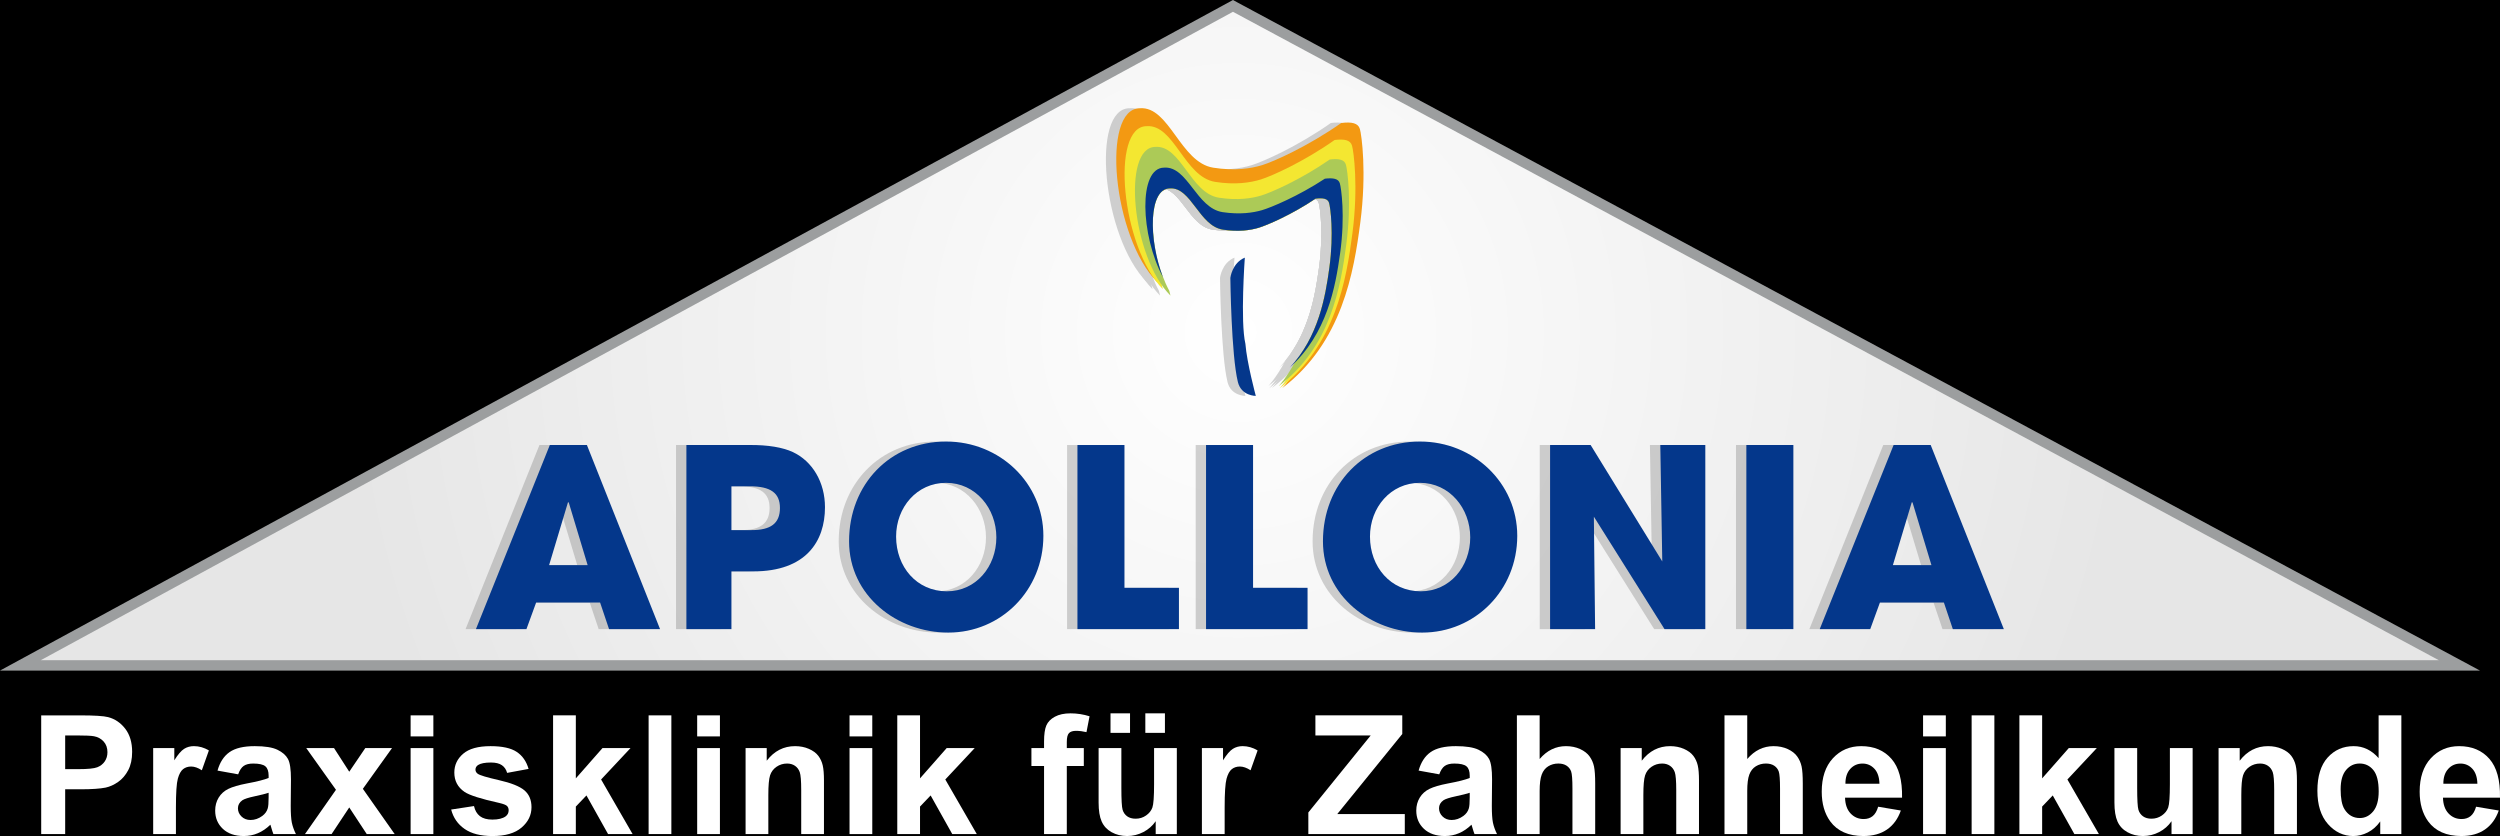 <?xml version="1.0" encoding="utf-8"?>
<!-- Generator: Adobe Illustrator 16.0.0, SVG Export Plug-In . SVG Version: 6.00 Build 0)  -->
<!DOCTYPE svg PUBLIC "-//W3C//DTD SVG 1.1//EN" "http://www.w3.org/Graphics/SVG/1.1/DTD/svg11.dtd">
<svg version="1.1" id="Layer_1" xmlns="http://www.w3.org/2000/svg" xmlns:xlink="http://www.w3.org/1999/xlink" x="0px" y="0px"
	 width="241.195px" height="80.659px" viewBox="0.389 -10.82 241.195 80.659" enable-background="new 0.389 -10.82 241.195 80.659"
	 xml:space="preserve">
<rect x="0.389" y="-10.82" width="241.195" height="80.659" fill="#808080" stroke="none"/>
<g>
	<g>
		<defs>
			<rect id="SVGID_1_" x="-362.389" y="-273.18" width="1000" height="1000"/>
		</defs>
		<clipPath id="SVGID_2_">
			<use xlink:href="#SVGID_1_"  overflow="visible"/>
		</clipPath>
		<g clip-path="url(#SVGID_2_)">
			<g>
				<defs>
					<rect id="SVGID_3_" x="-362.389" y="-273.18" width="1000" height="1000"/>
				</defs>
				<clipPath id="SVGID_4_">
					<use xlink:href="#SVGID_3_"  overflow="visible"/>
				</clipPath>
				<g clip-path="url(#SVGID_4_)">
					<g>
						<g>
							<defs>
								<rect id="SVGID_5_" x="-362.389" y="-273.18" width="1000" height="1000"/>
							</defs>
							<clipPath id="SVGID_6_">
								<use xlink:href="#SVGID_5_"  overflow="visible"/>
							</clipPath>
							<g clip-path="url(#SVGID_6_)">
								<g>
									<defs>
										<rect id="SVGID_7_" x="-362.389" y="-273.18" width="1000" height="1000"/>
									</defs>
									<clipPath id="SVGID_8_">
										<use xlink:href="#SVGID_7_"  overflow="visible"/>
									</clipPath>
									<g clip-path="url(#SVGID_8_)">
										<g>
											<g>
												<g>
													<g>
														<g>
															<g>
																<g>
																	<g>
																		<defs>
																			<rect id="SVGID_9_" x="-362.389" y="-273.18" width="1000" height="1000"/>
																		</defs>
																		<clipPath id="SVGID_10_">
																			<use xlink:href="#SVGID_9_"  overflow="visible"/>
																		</clipPath>
																		<g clip-path="url(#SVGID_10_)">
																			<g>
																				<defs>
																					<rect id="SVGID_11_" x="-362.389" y="-273.18" width="1000" height="1000"/>
																				</defs>
																				<clipPath id="SVGID_12_">
																					<use xlink:href="#SVGID_11_"  overflow="visible"/>
																				</clipPath>
																				<g clip-path="url(#SVGID_12_)">
																					<g>
																						<defs>
																							<rect id="SVGID_13_" x="-362.389" y="-273.18" width="1000" height="1000"/>
																						</defs>
																						<clipPath id="SVGID_14_">
																							<use xlink:href="#SVGID_13_"  overflow="visible"/>
																						</clipPath>
																						<g clip-path="url(#SVGID_14_)">
																							<g>
																								<defs>
																									<rect id="SVGID_15_" x="-362.389" y="-273.18" width="1000" height="1000"/>
																								</defs>
																								<clipPath id="SVGID_16_">
																									<use xlink:href="#SVGID_15_"  overflow="visible"/>
																								</clipPath>
																								<g clip-path="url(#SVGID_16_)">
																									<g>
																										<defs>
																											<rect id="SVGID_17_" x="-362.389" y="-273.18" width="1000" height="1000"/>
																										</defs>
																										<defs>
																											<rect id="SVGID_18_" x="-362.389" y="-273.18" width="1000" height="1000"/>
																										</defs>
																										<clipPath id="SVGID_19_">
																											<use xlink:href="#SVGID_17_"  overflow="visible"/>
																										</clipPath>
																										<clipPath id="SVGID_20_" clip-path="url(#SVGID_19_)">
																											<use xlink:href="#SVGID_18_"  overflow="visible"/>
																										</clipPath>
																										<g clip-path="url(#SVGID_20_)">
																											<g>
																												<defs>
																													<rect id="SVGID_21_" x="-362.389" y="-273.18" width="1000" height="1000"/>
																												</defs>
																												<defs>
																													<rect id="SVGID_22_" x="-362.389" y="-273.18" width="1000" height="1000"/>
																												</defs>
																												<defs>
																													<rect id="SVGID_23_" x="-362.389" y="-273.18" width="1000" height="1000"/>
																												</defs>
																												<defs>
																													<rect id="SVGID_24_" x="-362.389" y="-273.18" width="1000" height="1000"/>
																												</defs>
																												<defs>
																													<rect id="SVGID_25_" x="-362.389" y="-273.18" width="1000" height="1000"/>
																												</defs>
																												<defs>
																													<rect id="SVGID_26_" x="-362.389" y="-273.18" width="1000" height="1000"/>
																												</defs>
																												<defs>
																													<rect id="SVGID_27_" x="-362.389" y="-273.18" width="1000" height="1000"/>
																												</defs>
																												<defs>
																													<rect id="SVGID_28_" x="-362.389" y="-273.18" width="1000" height="1000"/>
																												</defs>
																												<defs>
																													<rect id="SVGID_29_" x="-362.389" y="-273.18" width="1000" height="1000"/>
																												</defs>
																												<defs>
																													<rect id="SVGID_30_" x="-362.389" y="-273.18" width="1000" height="1000"/>
																												</defs>
																												<defs>
																													<rect id="SVGID_31_" x="-362.389" y="-273.18" width="1000" height="1000"/>
																												</defs>
																												<defs>
																													<rect id="SVGID_32_" x="-362.389" y="-273.18" width="1000" height="1000"/>
																												</defs>
																												<defs>
																													<rect id="SVGID_33_" x="-362.389" y="-273.18" width="1000" height="1000"/>
																												</defs>
																												<defs>
																													<rect id="SVGID_34_" x="-362.389" y="-273.18" width="1000" height="1000"/>
																												</defs>
																												<defs>
																													<rect id="SVGID_35_" x="-362.389" y="-273.18" width="1000" height="1000"/>
																												</defs>
																												<defs>
																													<rect id="SVGID_36_" x="-362.389" y="-273.18" width="1000" height="1000"/>
																												</defs>
																												<defs>
																													<rect id="SVGID_37_" x="-362.389" y="-273.18" width="1000" height="1000"/>
																												</defs>
																												<defs>
																													<rect id="SVGID_38_" x="-362.389" y="-273.18" width="1000" height="1000"/>
																												</defs>
																												<defs>
																													<rect id="SVGID_39_" x="-362.389" y="-273.18" width="1000" height="1000"/>
																												</defs>
																												<defs>
																													<rect id="SVGID_40_" x="-362.389" y="-273.18" width="1000" height="1000"/>
																												</defs>
																												<defs>
																													<rect id="SVGID_41_" x="-362.389" y="-273.18" width="1000" height="1000"/>
																												</defs>
																												<defs>
																													<rect id="SVGID_42_" x="-362.389" y="-273.18" width="1000" height="1000"/>
																												</defs>
																												<defs>
																													<rect id="SVGID_43_" x="-362.389" y="-273.18" width="1000" height="1000"/>
																												</defs>
																												<defs>
																													<rect id="SVGID_44_" x="-362.389" y="-273.18" width="1000" height="1000"/>
																												</defs>
																												<defs>
																													<rect id="SVGID_45_" x="-362.389" y="-273.18" width="1000" height="1000"/>
																												</defs>
																												<defs>
																													<rect id="SVGID_46_" x="-362.389" y="-273.18" width="1000" height="1000"/>
																												</defs>
																												<defs>
																													<rect id="SVGID_47_" x="-362.389" y="-273.18" width="1000" height="1000"/>
																												</defs>
																												<defs>
																													<rect id="SVGID_48_" x="-362.389" y="-273.18" width="1000" height="1000"/>
																												</defs>
																												<defs>
																													<rect id="SVGID_49_" x="-362.389" y="-273.18" width="1000" height="1000"/>
																												</defs>
																												<defs>
																													<rect id="SVGID_50_" x="-362.389" y="-273.18" width="1000" height="1000"/>
																												</defs>
																												<defs>
																													<rect id="SVGID_51_" x="-362.389" y="-273.18" width="1000" height="1000"/>
																												</defs>
																												<defs>
																													<rect id="SVGID_52_" x="-362.389" y="-273.18" width="1000" height="1000"/>
																												</defs>
																												<defs>
																													<rect id="SVGID_53_" x="-362.389" y="-273.18" width="1000" height="1000"/>
																												</defs>
																												<defs>
																													<rect id="SVGID_54_" x="-362.389" y="-273.18" width="1000" height="1000"/>
																												</defs>
																												<defs>
																													<rect id="SVGID_55_" x="-362.389" y="-273.18" width="1000" height="1000"/>
																												</defs>
																												<defs>
																													<rect id="SVGID_56_" x="-362.389" y="-273.18" width="1000" height="1000"/>
																												</defs>
																												<clipPath id="SVGID_57_">
																													<use xlink:href="#SVGID_21_"  overflow="visible"/>
																												</clipPath>
																												<clipPath id="SVGID_58_" clip-path="url(#SVGID_57_)">
																													<use xlink:href="#SVGID_22_"  overflow="visible"/>
																												</clipPath>
																												<clipPath id="SVGID_59_" clip-path="url(#SVGID_58_)">
																													<use xlink:href="#SVGID_23_"  overflow="visible"/>
																												</clipPath>
																												<clipPath id="SVGID_60_" clip-path="url(#SVGID_59_)">
																													<use xlink:href="#SVGID_24_"  overflow="visible"/>
																												</clipPath>
																												<clipPath id="SVGID_61_" clip-path="url(#SVGID_60_)">
																													<use xlink:href="#SVGID_25_"  overflow="visible"/>
																												</clipPath>
																												<clipPath id="SVGID_62_" clip-path="url(#SVGID_61_)">
																													<use xlink:href="#SVGID_26_"  overflow="visible"/>
																												</clipPath>
																												<clipPath id="SVGID_63_" clip-path="url(#SVGID_62_)">
																													<use xlink:href="#SVGID_27_"  overflow="visible"/>
																												</clipPath>
																												<clipPath id="SVGID_64_" clip-path="url(#SVGID_63_)">
																													<use xlink:href="#SVGID_28_"  overflow="visible"/>
																												</clipPath>
																												<clipPath id="SVGID_65_" clip-path="url(#SVGID_64_)">
																													<use xlink:href="#SVGID_29_"  overflow="visible"/>
																												</clipPath>
																												<clipPath id="SVGID_66_" clip-path="url(#SVGID_65_)">
																													<use xlink:href="#SVGID_30_"  overflow="visible"/>
																												</clipPath>
																												<clipPath id="SVGID_67_" clip-path="url(#SVGID_66_)">
																													<use xlink:href="#SVGID_31_"  overflow="visible"/>
																												</clipPath>
																												<clipPath id="SVGID_68_" clip-path="url(#SVGID_67_)">
																													<use xlink:href="#SVGID_32_"  overflow="visible"/>
																												</clipPath>
																												<clipPath id="SVGID_69_" clip-path="url(#SVGID_68_)">
																													<use xlink:href="#SVGID_33_"  overflow="visible"/>
																												</clipPath>
																												<clipPath id="SVGID_70_" clip-path="url(#SVGID_69_)">
																													<use xlink:href="#SVGID_34_"  overflow="visible"/>
																												</clipPath>
																												<clipPath id="SVGID_71_" clip-path="url(#SVGID_70_)">
																													<use xlink:href="#SVGID_35_"  overflow="visible"/>
																												</clipPath>
																												<clipPath id="SVGID_72_" clip-path="url(#SVGID_71_)">
																													<use xlink:href="#SVGID_36_"  overflow="visible"/>
																												</clipPath>
																												<clipPath id="SVGID_73_" clip-path="url(#SVGID_72_)">
																													<use xlink:href="#SVGID_37_"  overflow="visible"/>
																												</clipPath>
																												<clipPath id="SVGID_74_" clip-path="url(#SVGID_73_)">
																													<use xlink:href="#SVGID_38_"  overflow="visible"/>
																												</clipPath>
																												<clipPath id="SVGID_75_" clip-path="url(#SVGID_74_)">
																													<use xlink:href="#SVGID_39_"  overflow="visible"/>
																												</clipPath>
																												<clipPath id="SVGID_76_" clip-path="url(#SVGID_75_)">
																													<use xlink:href="#SVGID_40_"  overflow="visible"/>
																												</clipPath>
																												<clipPath id="SVGID_77_" clip-path="url(#SVGID_76_)">
																													<use xlink:href="#SVGID_41_"  overflow="visible"/>
																												</clipPath>
																												<clipPath id="SVGID_78_" clip-path="url(#SVGID_77_)">
																													<use xlink:href="#SVGID_42_"  overflow="visible"/>
																												</clipPath>
																												<clipPath id="SVGID_79_" clip-path="url(#SVGID_78_)">
																													<use xlink:href="#SVGID_43_"  overflow="visible"/>
																												</clipPath>
																												<clipPath id="SVGID_80_" clip-path="url(#SVGID_79_)">
																													<use xlink:href="#SVGID_44_"  overflow="visible"/>
																												</clipPath>
																												<clipPath id="SVGID_81_" clip-path="url(#SVGID_80_)">
																													<use xlink:href="#SVGID_45_"  overflow="visible"/>
																												</clipPath>
																												<clipPath id="SVGID_82_" clip-path="url(#SVGID_81_)">
																													<use xlink:href="#SVGID_46_"  overflow="visible"/>
																												</clipPath>
																												<clipPath id="SVGID_83_" clip-path="url(#SVGID_82_)">
																													<use xlink:href="#SVGID_47_"  overflow="visible"/>
																												</clipPath>
																												<clipPath id="SVGID_84_" clip-path="url(#SVGID_83_)">
																													<use xlink:href="#SVGID_48_"  overflow="visible"/>
																												</clipPath>
																												<clipPath id="SVGID_85_" clip-path="url(#SVGID_84_)">
																													<use xlink:href="#SVGID_49_"  overflow="visible"/>
																												</clipPath>
																												<clipPath id="SVGID_86_" clip-path="url(#SVGID_85_)">
																													<use xlink:href="#SVGID_50_"  overflow="visible"/>
																												</clipPath>
																												<clipPath id="SVGID_87_" clip-path="url(#SVGID_86_)">
																													<use xlink:href="#SVGID_51_"  overflow="visible"/>
																												</clipPath>
																												<clipPath id="SVGID_88_" clip-path="url(#SVGID_87_)">
																													<use xlink:href="#SVGID_52_"  overflow="visible"/>
																												</clipPath>
																												<clipPath id="SVGID_89_" clip-path="url(#SVGID_88_)">
																													<use xlink:href="#SVGID_53_"  overflow="visible"/>
																												</clipPath>
																												<clipPath id="SVGID_90_" clip-path="url(#SVGID_89_)">
																													<use xlink:href="#SVGID_54_"  overflow="visible"/>
																												</clipPath>
																												<clipPath id="SVGID_91_" clip-path="url(#SVGID_90_)">
																													<use xlink:href="#SVGID_55_"  overflow="visible"/>
																												</clipPath>
																												<clipPath id="SVGID_92_" clip-path="url(#SVGID_91_)">
																													<use xlink:href="#SVGID_56_"  overflow="visible"/>
																												</clipPath>
																											</g>
																										</g>
																									</g>
																								</g>
																							</g>
																						</g>
																					</g>
																				</g>
																			</g>
																		</g>
																	</g>
																</g>
															</g>
														</g>
													</g>
												</g>
											</g>
										</g>
									</g>
								</g>
							</g>
						</g>
					</g>
				</g>
			</g>
		</g>
	</g>
</g>
<rect x="-362.389" y="-273.18" fill="none" width="1000" height="1000"/>
<g enable-background="new    ">
	<g>
		<defs>
			<rect id="SVGID_93_" x="0.389" y="-10.82" width="239.263" height="64.697"/>
		</defs>
		<clipPath id="SVGID_94_">
			<use xlink:href="#SVGID_93_"  overflow="visible"/>
		</clipPath>
		<g clip-path="url(#SVGID_94_)">
			<defs>
				<polygon id="SVGID_95_" points="2.355,53.376 237.667,53.376 119.341,-10.251 				"/>
			</defs>
			<clipPath id="SVGID_96_">
				<use xlink:href="#SVGID_95_"  overflow="visible"/>
			</clipPath>
			
				<radialGradient id="SVGID_97_" cx="-378.706" cy="538.797" r="1" gradientTransform="matrix(86.183 0 0 -86.183 32758.086 46456.641)" gradientUnits="userSpaceOnUse">
				<stop  offset="0" style="stop-color:#FFFFFF"/>
				<stop  offset="1" style="stop-color:#E6E6E6"/>
			</radialGradient>
			<rect x="2.355" y="-10.251" clip-path="url(#SVGID_96_)" fill="url(#SVGID_97_)" width="235.312" height="63.627"/>
		</g>
		<polygon clip-path="url(#SVGID_94_)" fill="none" stroke="#9C9E9F" stroke-miterlimit="10" points="2.355,53.376 237.667,53.376 
			119.341,-10.25 		"/>
	</g>
</g>
<g opacity="0.3">
	<g>
		<defs>
			<rect id="SVGID_98_" x="107.084" y="-0.383" width="23.854" height="27.76"/>
		</defs>
		<clipPath id="SVGID_99_">
			<use xlink:href="#SVGID_98_"  overflow="visible"/>
		</clipPath>
		<g clip-path="url(#SVGID_99_)" enable-background="new    ">
			<g>
				<defs>
					<rect id="SVGID_100_" x="107.084" y="-0.383" width="23.854" height="27.006"/>
				</defs>
				<clipPath id="SVGID_101_">
					<use xlink:href="#SVGID_100_"  overflow="visible"/>
				</clipPath>
				<path clip-path="url(#SVGID_101_)" fill="#686868" d="M130.59,1.632c-0.168-0.586-0.795-0.711-1.801-0.586
					c-3.223,2.261-6.529,3.726-7.617,4.061c-1.089,0.335-2.653,0.579-4.731,0.251c-3.181-0.502-4.227-5.944-7.074-5.735
					c-3.768,0-2.637,12.432,1.674,16.786c-1.967-7.619-0.544-8.456,0.335-8.791c0.093-0.035,0.181-0.05,0.269-0.06
					c0.182-0.118,0.381-0.202,0.615-0.202c2.06-0.145,2.817,3.63,5.119,3.979c1.503,0.227,2.635,0.058,3.423-0.175
					c0.789-0.232,3.18-1.248,5.512-2.817c0.728-0.087,1.182,0,1.303,0.407c0.121,0.406,0.484,2.904,0.03,6.244
					c-0.242,1.777-0.592,3.939-1.491,6.034c-1.278,3.759-3.06,5.595-3.06,5.595c5.777-4.395,6.908-11.177,7.535-15.991
					C131.26,5.818,130.756,2.218,130.59,1.632"/>
			</g>
		</g>
		<g clip-path="url(#SVGID_99_)" enable-background="new    ">
			<g>
				<defs>
					<rect id="SVGID_102_" x="107.887" y="1.348" width="22.27" height="25.303"/>
				</defs>
				<clipPath id="SVGID_103_">
					<use xlink:href="#SVGID_102_"  overflow="visible"/>
				</clipPath>
				<path clip-path="url(#SVGID_103_)" fill="#686868" d="M129.831,3.236c-0.155-0.549-0.742-0.667-1.681-0.549
					c-3.008,2.118-6.096,3.49-7.111,3.804c-1.017,0.314-2.477,0.543-4.416,0.236c-2.971-0.471-3.948-5.57-6.605-5.374
					c-3.517,0-2.462,11.649,1.563,15.729c-0.577-2.243-0.841-3.858-0.907-5.029c-0.255-2.536,0.222-4.695,1.586-4.695
					c2.059-0.146,2.817,3.629,5.118,3.978c1.504,0.228,2.636,0.058,3.423-0.174c0.788-0.233,3.179-1.249,5.511-2.817
					c0.728-0.087,1.183,0,1.304,0.407c0.121,0.406,0.485,2.903,0.03,6.243c-0.326,2.399-0.848,5.498-2.658,8.185
					c-1.053,2.32-2.152,3.472-2.152,3.472c5.393-4.118,6.448-10.472,7.034-14.982C130.456,7.158,129.987,3.785,129.831,3.236"/>
			</g>
		</g>
		<g clip-path="url(#SVGID_99_)" enable-background="new    ">
			<g>
				<defs>
					<rect id="SVGID_104_" x="108.887" y="3.348" width="20.656" height="23.08"/>
				</defs>
				<clipPath id="SVGID_105_">
					<use xlink:href="#SVGID_104_"  overflow="visible"/>
				</clipPath>
				<path clip-path="url(#SVGID_105_)" fill="#686868" d="M129.24,5.07c-0.145-0.501-0.688-0.608-1.559-0.501
					c-2.791,1.932-5.654,3.184-6.596,3.47c-0.943,0.286-2.297,0.495-4.096,0.215c-2.755-0.429-3.661-5.08-6.126-4.901
					c-3.262,0-2.284,10.625,1.45,14.346c-0.043-0.162-0.075-0.305-0.114-0.46c-2.009-3.731-2.244-9.882,0.06-9.882
					c2.06-0.146,2.817,3.63,5.119,3.978c1.503,0.228,2.635,0.058,3.423-0.174c0.787-0.233,3.18-1.249,5.512-2.817
					c0.728-0.087,1.181,0,1.302,0.407c0.123,0.406,0.485,2.903,0.031,6.243c-0.359,2.643-0.953,6.138-3.254,8.993
					c-0.854,1.627-1.64,2.441-1.64,2.441c5.002-3.756,5.981-9.552,6.524-13.666C129.82,8.648,129.385,5.571,129.24,5.07"/>
			</g>
		</g>
		<g clip-path="url(#SVGID_99_)" enable-background="new    ">
			<g>
				<defs>
					<rect id="SVGID_106_" x="109.891" y="5.348" width="19.039" height="19.294"/>
				</defs>
				<clipPath id="SVGID_107_">
					<use xlink:href="#SVGID_106_"  overflow="visible"/>
				</clipPath>
				<path clip-path="url(#SVGID_107_)" fill="#686868" d="M128.65,6.857c-0.134-0.439-0.635-0.533-1.438-0.439
					c-2.572,1.693-5.211,2.791-6.08,3.042c-0.87,0.251-2.119,0.434-3.776,0.189c-2.539-0.377-3.375-4.454-5.647-4.297
					c-2.523,0-2.287,6.546-0.115,10.584c-1.429-3.704-1.384-8.58,0.665-8.58c2.06-0.145,2.817,3.63,5.119,3.979
					c1.503,0.227,2.635,0.058,3.423-0.175c0.787-0.232,3.18-1.248,5.512-2.817c0.728-0.087,1.182,0,1.303,0.407
					c0.121,0.406,0.484,2.904,0.03,6.244c-0.389,2.848-1.047,6.687-3.824,9.647c3.607-3.265,4.406-7.761,4.862-11.041
					C129.185,9.994,128.784,7.296,128.65,6.857"/>
			</g>
		</g>
		<path clip-path="url(#SVGID_99_)" fill="#686868" d="M119.487,14.037c0,0-0.447,6.167,0.056,8.316
			c0.139,1.814,1.004,5.023,1.004,5.023s-1.394,0.016-1.73-1.339c-0.642-2.595-0.726-10.046-0.726-10.046
			S118.259,14.539,119.487,14.037"/>
	</g>
</g>
<g enable-background="new    ">
	<g>
		<defs>
			<rect id="SVGID_108_" x="108.084" y="-0.383" width="23.854" height="27.006"/>
		</defs>
		<clipPath id="SVGID_109_">
			<use xlink:href="#SVGID_108_"  overflow="visible"/>
		</clipPath>
		<path clip-path="url(#SVGID_109_)" fill="#F39912" d="M131.59,1.632c-0.168-0.586-0.795-0.711-1.801-0.586
			c-3.223,2.261-6.529,3.726-7.617,4.061c-1.089,0.335-2.653,0.579-4.731,0.251c-3.181-0.502-4.227-5.944-7.074-5.735
			c-3.768,0-2.637,12.432,1.674,16.786c-1.967-7.619-0.544-8.456,0.335-8.791c0.093-0.035,0.181-0.05,0.269-0.06
			c0.182-0.118,0.381-0.202,0.615-0.202c2.06-0.145,2.817,3.63,5.119,3.979c1.503,0.227,2.635,0.058,3.422-0.175
			c0.789-0.232,3.181-1.248,5.513-2.817c0.728-0.087,1.182,0,1.303,0.407c0.121,0.406,0.484,2.904,0.03,6.244
			c-0.242,1.777-0.592,3.939-1.491,6.034c-1.278,3.759-3.06,5.595-3.06,5.595c5.777-4.395,6.908-11.177,7.535-15.991
			C132.26,5.818,131.756,2.218,131.59,1.632"/>
	</g>
</g>
<g enable-background="new    ">
	<g>
		<defs>
			<rect id="SVGID_110_" x="108.887" y="1.348" width="22.27" height="25.303"/>
		</defs>
		<clipPath id="SVGID_111_">
			<use xlink:href="#SVGID_110_"  overflow="visible"/>
		</clipPath>
		<path clip-path="url(#SVGID_111_)" fill="#F4E731" d="M130.831,3.236c-0.155-0.549-0.742-0.667-1.681-0.549
			c-3.008,2.118-6.096,3.49-7.111,3.804c-1.017,0.314-2.477,0.543-4.416,0.236c-2.971-0.471-3.948-5.57-6.605-5.374
			c-3.517,0-2.462,11.649,1.563,15.729c-0.577-2.243-0.841-3.858-0.907-5.029c-0.255-2.536,0.222-4.695,1.586-4.695
			c2.059-0.146,2.817,3.629,5.118,3.978c1.504,0.228,2.636,0.058,3.423-0.174c0.788-0.233,3.18-1.249,5.512-2.817
			c0.728-0.087,1.183,0,1.304,0.407c0.121,0.406,0.485,2.903,0.03,6.243c-0.326,2.399-0.848,5.498-2.658,8.185
			c-1.053,2.32-2.152,3.472-2.152,3.472c5.393-4.118,6.448-10.472,7.034-14.982C131.456,7.158,130.987,3.785,130.831,3.236"/>
	</g>
</g>
<g enable-background="new    ">
	<g>
		<defs>
			<rect id="SVGID_112_" x="109.887" y="3.348" width="20.656" height="23.08"/>
		</defs>
		<clipPath id="SVGID_113_">
			<use xlink:href="#SVGID_112_"  overflow="visible"/>
		</clipPath>
		<path clip-path="url(#SVGID_113_)" fill="#ACCA57" d="M130.24,5.07c-0.145-0.501-0.688-0.608-1.559-0.501
			c-2.791,1.932-5.654,3.184-6.596,3.47c-0.943,0.286-2.297,0.495-4.096,0.215c-2.755-0.429-3.661-5.08-6.126-4.901
			c-3.262,0-2.284,10.625,1.45,14.346c-0.043-0.162-0.075-0.305-0.114-0.46c-2.009-3.731-2.244-9.882,0.06-9.882
			c2.06-0.146,2.817,3.63,5.119,3.978c1.503,0.228,2.635,0.058,3.423-0.174c0.787-0.233,3.18-1.249,5.512-2.817
			c0.728-0.087,1.181,0,1.302,0.407c0.123,0.406,0.485,2.903,0.031,6.243c-0.359,2.643-0.953,6.138-3.254,8.993
			c-0.854,1.627-1.64,2.441-1.64,2.441c5.002-3.756,5.981-9.552,6.524-13.666C130.82,8.648,130.385,5.571,130.24,5.07"/>
	</g>
</g>
<g enable-background="new    ">
	<g>
		<defs>
			<rect id="SVGID_114_" x="110.891" y="5.348" width="19.039" height="19.294"/>
		</defs>
		<clipPath id="SVGID_115_">
			<use xlink:href="#SVGID_114_"  overflow="visible"/>
		</clipPath>
		<path clip-path="url(#SVGID_115_)" fill="#04378B" d="M129.65,6.857c-0.134-0.439-0.635-0.533-1.438-0.439
			c-2.572,1.693-5.211,2.791-6.08,3.042s-2.119,0.434-3.776,0.189c-2.539-0.377-3.375-4.454-5.647-4.297
			c-2.523,0-2.287,6.546-0.115,10.584c-1.429-3.704-1.384-8.58,0.665-8.58c2.06-0.145,2.817,3.63,5.119,3.979
			c1.503,0.227,2.635,0.058,3.422-0.175c0.787-0.232,3.181-1.248,5.513-2.817c0.728-0.087,1.182,0,1.303,0.407
			c0.121,0.406,0.484,2.904,0.03,6.244c-0.389,2.848-1.047,6.687-3.824,9.647c3.607-3.265,4.406-7.761,4.862-11.041
			C130.185,9.994,129.784,7.296,129.65,6.857"/>
	</g>
</g>
<path fill="#04378B" d="M120.487,14.037c0,0-0.447,6.167,0.056,8.316c0.139,1.814,1.003,5.023,1.003,5.023s-1.394,0.016-1.729-1.339
	c-0.642-2.595-0.726-10.046-0.726-10.046S119.259,14.539,120.487,14.037"/>
<g opacity="0.3">
	<g>
		<defs>
			<rect id="SVGID_116_" x="45.308" y="31.778" width="147.407" height="18.433"/>
		</defs>
		<clipPath id="SVGID_117_">
			<use xlink:href="#SVGID_116_"  overflow="visible"/>
		</clipPath>
		<path clip-path="url(#SVGID_117_)" fill="#686868" d="M56.012,32.113l7.057,17.763h-4.921l-0.864-2.568h-6.168l-0.936,2.568
			h-4.873l7.129-17.763H56.012z M54.188,37.634l-1.824,6.072h3.72l-1.824-6.048L54.188,37.634z"/>
		<path clip-path="url(#SVGID_117_)" fill="#686868" d="M71.612,32.114c1.896-0.024,3.312,0.24,4.249,0.672
			c1.92,0.889,3.12,2.929,3.12,5.329c0,3.289-1.824,6.192-6.913,6.192h-2.112v5.569h-4.345V32.114H71.612z M71.9,40.323
			c1.824,0,2.736-0.624,2.736-2.136c0-1.44-0.887-2.089-2.904-2.089h-1.776v4.225H71.9z"/>
		<path clip-path="url(#SVGID_117_)" fill="#686868" d="M100.052,40.874c0,5.258-4.081,9.337-9.168,9.337
			c-4.945,0-9.578-3.551-9.578-8.808c0-5.497,3.961-9.625,9.362-9.625C95.852,31.778,100.052,35.786,100.052,40.874 M90.739,46.228
			c2.809,0,4.776-2.377,4.776-5.209c0-2.784-1.992-5.256-4.847-5.256c-2.833,0-4.825,2.377-4.825,5.185
			C85.843,43.874,87.835,46.228,90.739,46.228"/>
		<polygon clip-path="url(#SVGID_117_)" fill="#686868" points="107.875,32.114 107.875,45.891 113.131,45.891 113.131,49.876 
			103.339,49.876 103.339,32.114 		"/>
		<polygon clip-path="url(#SVGID_117_)" fill="#686868" points="120.282,32.114 120.282,45.891 125.539,45.891 125.539,49.876 
			115.746,49.876 115.746,32.114 		"/>
		<path clip-path="url(#SVGID_117_)" fill="#686868" d="M145.771,40.874c0,5.258-4.081,9.337-9.168,9.337
			c-4.945,0-9.578-3.551-9.578-8.808c0-5.497,3.961-9.625,9.361-9.625C141.571,31.778,145.771,35.786,145.771,40.874
			 M136.458,46.228c2.809,0,4.776-2.377,4.776-5.209c0-2.784-1.992-5.256-4.848-5.256c-2.832,0-4.824,2.377-4.824,5.185
			C131.562,43.874,133.554,46.228,136.458,46.228"/>
		<polygon clip-path="url(#SVGID_117_)" fill="#686868" points="152.85,32.114 159.762,43.347 159.571,32.114 163.914,32.114 
			163.914,49.876 159.979,49.876 153.162,39.027 153.282,49.876 148.938,49.876 148.938,32.114 		"/>
		<rect x="167.874" y="32.113" clip-path="url(#SVGID_117_)" fill="#686868" width="4.536" height="17.762"/>
		<path clip-path="url(#SVGID_117_)" fill="#686868" d="M185.658,32.113l7.057,17.763h-4.92l-0.864-2.568h-6.169l-0.936,2.568
			h-4.873l7.129-17.763H185.658z M183.834,37.634l-1.824,6.072h3.721l-1.824-6.048L183.834,37.634z"/>
	</g>
</g>
<path fill="#04378B" d="M57.012,32.113l7.057,17.763h-4.921l-0.864-2.568h-6.168l-0.936,2.568h-4.873l7.129-17.763H57.012z
	 M55.188,37.634l-1.824,6.072h3.72l-1.824-6.048L55.188,37.634z"/>
<path fill="#04378B" d="M72.612,32.114c1.896-0.024,3.312,0.24,4.249,0.672c1.92,0.889,3.12,2.929,3.12,5.329
	c0,3.289-1.824,6.192-6.913,6.192h-2.112v5.569h-4.345V32.114H72.612z M72.9,40.323c1.824,0,2.736-0.624,2.736-2.136
	c0-1.44-0.887-2.089-2.904-2.089h-1.776v4.225H72.9z"/>
<path fill="#04378B" d="M101.052,40.874c0,5.258-4.081,9.337-9.168,9.337c-4.945,0-9.578-3.551-9.578-8.808
	c0-5.497,3.961-9.625,9.362-9.625C96.852,31.778,101.052,35.786,101.052,40.874 M91.739,46.228c2.809,0,4.776-2.377,4.776-5.209
	c0-2.784-1.992-5.256-4.847-5.256c-2.833,0-4.825,2.377-4.825,5.185C86.843,43.874,88.835,46.228,91.739,46.228"/>
<polygon fill="#04378B" points="108.875,32.114 108.875,45.891 114.131,45.891 114.131,49.876 104.339,49.876 104.339,32.114 "/>
<polygon fill="#04378B" points="121.282,32.114 121.282,45.891 126.539,45.891 126.539,49.876 116.746,49.876 116.746,32.114 "/>
<path fill="#04378B" d="M146.771,40.874c0,5.258-4.081,9.337-9.168,9.337c-4.945,0-9.578-3.551-9.578-8.808
	c0-5.497,3.961-9.625,9.361-9.625C142.571,31.778,146.771,35.786,146.771,40.874 M137.458,46.228c2.809,0,4.776-2.377,4.776-5.209
	c0-2.784-1.992-5.256-4.848-5.256c-2.832,0-4.824,2.377-4.824,5.185C132.562,43.874,134.554,46.228,137.458,46.228"/>
<polygon fill="#04378B" points="153.85,32.114 160.762,43.347 160.571,32.114 164.914,32.114 164.914,49.876 160.979,49.876 
	154.162,39.027 154.282,49.876 149.938,49.876 149.938,32.114 "/>
<rect x="168.874" y="32.113" fill="#04378B" width="4.536" height="17.762"/>
<path fill="#04378B" d="M186.658,32.113l7.057,17.763h-4.92l-0.864-2.568h-6.169l-0.936,2.568h-4.873l7.129-17.763H186.658z
	 M184.834,37.634l-1.824,6.072h3.721l-1.824-6.048L184.834,37.634z"/>
<path fill="#FFFFFF" d="M4.364,69.651V58.198h3.711c1.407,0,2.323,0.057,2.75,0.17c0.657,0.173,1.206,0.547,1.649,1.121
	c0.442,0.576,0.664,1.32,0.664,2.231c0,0.703-0.128,1.294-0.383,1.772c-0.255,0.48-0.579,0.856-0.973,1.13
	c-0.393,0.274-0.793,0.455-1.199,0.543c-0.552,0.11-1.351,0.164-2.398,0.164H6.677v4.321H4.364z M6.677,60.135v3.25h1.266
	c0.911,0,1.52-0.06,1.828-0.18c0.307-0.119,0.548-0.308,0.722-0.562c0.175-0.256,0.262-0.553,0.262-0.892
	c0-0.416-0.122-0.761-0.367-1.031s-0.555-0.44-0.93-0.508c-0.276-0.052-0.831-0.078-1.664-0.078H6.677z"/>
<path fill="#FFFFFF" d="M17.362,69.65h-2.195v-8.297h2.039v1.18c0.348-0.557,0.662-0.925,0.941-1.102
	c0.278-0.177,0.595-0.265,0.949-0.265c0.5,0,0.982,0.138,1.446,0.414l-0.68,1.914c-0.37-0.24-0.714-0.361-1.031-0.361
	c-0.308,0-0.568,0.086-0.782,0.255c-0.213,0.17-0.381,0.476-0.503,0.918c-0.123,0.442-0.184,1.37-0.184,2.78V69.65z"/>
<path fill="#FFFFFF" d="M23.367,63.886l-1.992-0.361c0.224-0.801,0.61-1.395,1.157-1.78c0.546-0.386,1.359-0.578,2.437-0.578
	c0.979,0,1.708,0.116,2.188,0.349c0.479,0.231,0.816,0.525,1.011,0.881c0.196,0.357,0.293,1.013,0.293,1.965l-0.023,2.563
	c0,0.729,0.035,1.267,0.105,1.613c0.071,0.347,0.202,0.718,0.395,1.112h-2.172c-0.058-0.145-0.128-0.361-0.211-0.647
	c-0.037-0.13-0.063-0.216-0.078-0.258c-0.375,0.364-0.776,0.638-1.203,0.819c-0.427,0.184-0.883,0.274-1.367,0.274
	c-0.855,0-1.528-0.231-2.02-0.694c-0.492-0.465-0.738-1.051-0.738-1.758c0-0.47,0.112-0.888,0.336-1.255
	c0.223-0.366,0.537-0.649,0.941-0.844c0.403-0.195,0.985-0.366,1.746-0.513c1.026-0.191,1.737-0.371,2.133-0.539v-0.217
	c0-0.422-0.104-0.724-0.312-0.903c-0.209-0.179-0.602-0.269-1.18-0.269c-0.391,0-0.696,0.076-0.914,0.229
	C23.68,63.229,23.503,63.499,23.367,63.886 M26.305,65.666c-0.281,0.095-0.727,0.206-1.336,0.336s-1.008,0.259-1.195,0.384
	c-0.287,0.202-0.43,0.461-0.43,0.772c0,0.308,0.114,0.573,0.344,0.797c0.229,0.224,0.52,0.336,0.875,0.336
	c0.395,0,0.773-0.13,1.133-0.392c0.265-0.197,0.44-0.439,0.523-0.726c0.057-0.188,0.086-0.544,0.086-1.071V65.666z"/>
<polygon fill="#FFFFFF" points="29.811,69.65 32.802,65.378 29.936,61.354 32.616,61.354 34.084,63.634 35.631,61.354 
	38.209,61.354 35.397,65.283 38.467,69.65 35.772,69.65 34.084,67.081 32.381,69.65 "/>
<path fill="#FFFFFF" d="M40.004,58.197h2.195v2.03h-2.195V58.197z M40.004,61.354h2.195v8.297h-2.195V61.354z"/>
<path fill="#FFFFFF" d="M43.916,67.283l2.203-0.336c0.094,0.427,0.284,0.751,0.57,0.974c0.287,0.221,0.688,0.332,1.204,0.332
	c0.567,0,0.994-0.105,1.281-0.313c0.192-0.146,0.289-0.341,0.289-0.587c0-0.166-0.052-0.303-0.156-0.413
	c-0.11-0.104-0.355-0.2-0.735-0.289c-1.771-0.39-2.893-0.747-3.367-1.07c-0.656-0.448-0.984-1.069-0.984-1.866
	c0-0.72,0.283-1.324,0.851-1.813c0.568-0.489,1.448-0.734,2.641-0.734c1.135,0,1.979,0.185,2.531,0.556
	c0.552,0.369,0.932,0.916,1.141,1.64l-2.071,0.383c-0.088-0.323-0.256-0.569-0.503-0.741c-0.248-0.173-0.601-0.259-1.059-0.259
	c-0.578,0-0.992,0.081-1.242,0.242c-0.167,0.114-0.25,0.263-0.25,0.444c0,0.158,0.073,0.289,0.219,0.399
	c0.197,0.146,0.881,0.351,2.05,0.617s1.986,0.591,2.449,0.978c0.459,0.39,0.688,0.935,0.688,1.631c0,0.762-0.318,1.414-0.953,1.961
	c-0.636,0.548-1.576,0.822-2.82,0.822c-1.131,0-2.025-0.23-2.684-0.688S44.119,68.069,43.916,67.283"/>
<polygon fill="#FFFFFF" points="53.749,69.65 53.749,58.197 55.944,58.197 55.944,64.275 58.515,61.354 61.219,61.354 
	58.382,64.384 61.421,69.65 59.054,69.65 56.969,65.923 55.944,66.995 55.944,69.65 "/>
<rect x="62.966" y="58.197" fill="#FFFFFF" width="2.195" height="11.452"/>
<path fill="#FFFFFF" d="M67.651,58.197h2.195v2.03h-2.195V58.197z M67.651,61.354h2.195v8.297h-2.195V61.354z"/>
<path fill="#FFFFFF" d="M79.883,69.65h-2.195v-4.233c0-0.896-0.047-1.476-0.141-1.74c-0.094-0.262-0.246-0.467-0.457-0.612
	s-0.465-0.22-0.762-0.22c-0.38,0-0.721,0.105-1.023,0.313c-0.302,0.208-0.509,0.484-0.621,0.828
	c-0.112,0.345-0.168,0.979-0.168,1.906v3.758h-2.195v-8.297h2.039v1.219c0.724-0.938,1.635-1.405,2.734-1.405
	c0.484,0,0.928,0.086,1.328,0.26c0.402,0.176,0.705,0.398,0.91,0.668c0.207,0.271,0.35,0.578,0.43,0.923
	c0.082,0.344,0.121,0.836,0.121,1.478V69.65z"/>
<path fill="#FFFFFF" d="M82.35,58.197h2.195v2.03H82.35V58.197z M82.35,61.354h2.195v8.297H82.35V61.354z"/>
<polygon fill="#FFFFFF" points="86.956,69.65 86.956,58.197 89.151,58.197 89.151,64.275 91.722,61.354 94.425,61.354 
	91.589,64.384 94.628,69.65 92.261,69.65 90.175,65.923 89.151,66.995 89.151,69.65 "/>
<path fill="#FFFFFF" d="M99.898,61.354h1.219v-0.625c0-0.698,0.074-1.219,0.222-1.563c0.149-0.342,0.422-0.623,0.821-0.838
	c0.398-0.217,0.902-0.326,1.511-0.326c0.625,0,1.238,0.095,1.836,0.283l-0.297,1.53c-0.348-0.083-0.684-0.125-1.007-0.125
	c-0.318,0-0.546,0.074-0.684,0.224c-0.138,0.147-0.207,0.433-0.207,0.854v0.586h1.641v1.728h-1.641v6.569h-2.195v-6.569h-1.219
	V61.354z"/>
<path fill="#FFFFFF" d="M111.888,69.649v-1.241c-0.302,0.442-0.699,0.792-1.191,1.047c-0.492,0.255-1.012,0.383-1.559,0.383
	c-0.557,0-1.057-0.122-1.5-0.366c-0.442-0.246-0.763-0.59-0.961-1.033c-0.198-0.441-0.297-1.054-0.297-1.834v-5.25h2.196v3.812
	c0,1.167,0.04,1.882,0.121,2.146c0.081,0.262,0.227,0.471,0.441,0.625c0.214,0.152,0.485,0.229,0.813,0.229
	c0.375,0,0.711-0.103,1.007-0.31c0.297-0.205,0.5-0.461,0.61-0.765c0.109-0.305,0.164-1.051,0.164-2.237v-3.5h2.195v8.295H111.888z
	 M107.529,58.002h1.883v1.883h-1.883V58.002z M110.888,58.002h1.891v1.883h-1.891V58.002z"/>
<path fill="#FFFFFF" d="M118.541,69.65h-2.195v-8.297h2.039v1.18c0.348-0.557,0.663-0.925,0.941-1.102
	c0.278-0.177,0.595-0.265,0.949-0.265c0.5,0,0.982,0.138,1.446,0.414l-0.68,1.914c-0.37-0.24-0.714-0.361-1.031-0.361
	c-0.308,0-0.568,0.086-0.782,0.255c-0.213,0.17-0.381,0.476-0.503,0.918s-0.184,1.37-0.184,2.78V69.65z"/>
<polygon fill="#FFFFFF" points="126.615,69.65 126.615,67.564 132.632,60.134 127.296,60.134 127.296,58.197 135.678,58.197 
	135.678,59.995 129.404,67.72 135.921,67.72 135.921,69.65 "/>
<path fill="#FFFFFF" d="M139.246,63.886l-1.992-0.361c0.224-0.801,0.609-1.395,1.156-1.78c0.548-0.386,1.36-0.578,2.438-0.578
	c0.979,0,1.708,0.116,2.188,0.349c0.479,0.231,0.816,0.525,1.012,0.881c0.195,0.357,0.293,1.013,0.293,1.965l-0.023,2.563
	c0,0.729,0.035,1.267,0.105,1.613s0.202,0.718,0.395,1.112h-2.172c-0.058-0.145-0.128-0.361-0.211-0.647
	c-0.036-0.13-0.063-0.216-0.078-0.258c-0.375,0.364-0.775,0.638-1.203,0.819c-0.427,0.184-0.883,0.274-1.367,0.274
	c-0.854,0-1.527-0.231-2.02-0.694c-0.493-0.465-0.739-1.051-0.739-1.758c0-0.47,0.113-0.888,0.336-1.255
	c0.225-0.366,0.538-0.649,0.942-0.844c0.403-0.195,0.985-0.366,1.746-0.513c1.026-0.191,1.737-0.371,2.133-0.539v-0.217
	c0-0.422-0.104-0.724-0.312-0.903c-0.209-0.179-0.603-0.269-1.181-0.269c-0.391,0-0.696,0.076-0.914,0.229
	C139.559,63.229,139.383,63.499,139.246,63.886 M142.184,65.666c-0.281,0.095-0.727,0.206-1.336,0.336s-1.008,0.259-1.195,0.384
	c-0.286,0.202-0.43,0.461-0.43,0.772c0,0.308,0.114,0.573,0.344,0.797s0.521,0.336,0.875,0.336c0.396,0,0.773-0.13,1.133-0.392
	c0.266-0.197,0.44-0.439,0.523-0.726c0.058-0.188,0.086-0.544,0.086-1.071V65.666z"/>
<path fill="#FFFFFF" d="M148.931,58.197v4.211c0.708-0.827,1.555-1.241,2.539-1.241c0.505,0,0.961,0.094,1.367,0.28
	c0.405,0.188,0.712,0.427,0.918,0.72c0.206,0.291,0.347,0.613,0.422,0.967c0.075,0.355,0.113,0.904,0.113,1.649v4.867h-2.195v-4.383
	c0-0.869-0.042-1.423-0.125-1.656s-0.23-0.42-0.441-0.56c-0.211-0.137-0.476-0.207-0.793-0.207c-0.365,0-0.69,0.09-0.977,0.267
	s-0.496,0.444-0.629,0.801c-0.133,0.357-0.199,0.884-0.199,1.582v4.156h-2.195V58.197H148.931z"/>
<path fill="#FFFFFF" d="M164.304,69.65h-2.195v-4.233c0-0.896-0.047-1.476-0.141-1.74c-0.094-0.262-0.246-0.467-0.457-0.612
	s-0.465-0.22-0.762-0.22c-0.381,0-0.722,0.105-1.023,0.313s-0.509,0.484-0.621,0.828c-0.113,0.345-0.168,0.979-0.168,1.906v3.758
	h-2.195v-8.297h2.039v1.219c0.724-0.938,1.636-1.405,2.734-1.405c0.484,0,0.927,0.086,1.328,0.26c0.4,0.176,0.704,0.398,0.91,0.668
	c0.206,0.271,0.349,0.578,0.43,0.923c0.081,0.344,0.121,0.836,0.121,1.478V69.65z"/>
<path fill="#FFFFFF" d="M168.959,58.197v4.211c0.708-0.827,1.555-1.241,2.539-1.241c0.505,0,0.961,0.094,1.367,0.28
	c0.405,0.188,0.712,0.427,0.918,0.72c0.206,0.291,0.347,0.613,0.422,0.967c0.075,0.355,0.113,0.904,0.113,1.649v4.867h-2.195v-4.383
	c0-0.869-0.042-1.423-0.125-1.656s-0.23-0.42-0.441-0.56c-0.211-0.137-0.476-0.207-0.793-0.207c-0.365,0-0.69,0.09-0.977,0.267
	s-0.496,0.444-0.629,0.801c-0.133,0.357-0.199,0.884-0.199,1.582v4.156h-2.195V58.197H168.959z"/>
<path fill="#FFFFFF" d="M181.59,67.011l2.188,0.366c-0.281,0.802-0.726,1.413-1.333,1.832c-0.605,0.419-1.365,0.629-2.276,0.629
	c-1.442,0-2.512-0.472-3.203-1.414c-0.547-0.755-0.82-1.708-0.82-2.86c0-1.375,0.359-2.45,1.078-3.229
	c0.719-0.778,1.628-1.168,2.727-1.168c1.234,0,2.207,0.408,2.922,1.224c0.714,0.814,1.055,2.063,1.023,3.746h-5.5
	c0.016,0.65,0.192,1.156,0.531,1.519s0.761,0.543,1.266,0.543c0.344,0,0.633-0.093,0.867-0.281
	C181.293,67.729,181.469,67.427,181.59,67.011 M181.715,64.791c-0.016-0.635-0.18-1.118-0.492-1.449s-0.693-0.495-1.141-0.495
	c-0.479,0-0.875,0.174-1.188,0.522s-0.466,0.823-0.461,1.422H181.715z"/>
<path fill="#FFFFFF" d="M185.923,58.197h2.195v2.03h-2.195V58.197z M185.923,61.354h2.195v8.297h-2.195V61.354z"/>
<rect x="190.608" y="58.197" fill="#FFFFFF" width="2.194" height="11.452"/>
<polygon fill="#FFFFFF" points="195.216,69.65 195.216,58.197 197.411,58.197 197.411,64.275 199.981,61.354 202.684,61.354 
	199.848,64.384 202.887,69.65 200.52,69.65 198.434,65.923 197.411,66.995 197.411,69.65 "/>
<path fill="#FFFFFF" d="M209.893,69.65v-1.242c-0.302,0.442-0.699,0.792-1.191,1.048c-0.492,0.254-1.012,0.381-1.559,0.381
	c-0.558,0-1.058-0.121-1.5-0.367c-0.442-0.244-0.763-0.588-0.961-1.03s-0.297-1.056-0.297-1.836v-5.25h2.194v3.813
	c0,1.166,0.041,1.881,0.122,2.144s0.228,0.472,0.441,0.625s0.484,0.231,0.813,0.231c0.375,0,0.71-0.104,1.007-0.31
	s0.5-0.461,0.609-0.767c0.109-0.303,0.164-1.049,0.164-2.237v-3.5h2.195v8.297H209.893z"/>
<path fill="#FFFFFF" d="M221.993,69.65h-2.195v-4.233c0-0.896-0.047-1.476-0.141-1.74c-0.094-0.262-0.246-0.467-0.457-0.612
	s-0.465-0.22-0.762-0.22c-0.38,0-0.722,0.105-1.023,0.313s-0.509,0.484-0.621,0.828c-0.112,0.345-0.168,0.979-0.168,1.906v3.758
	h-2.194v-8.297h2.039v1.219c0.723-0.938,1.635-1.405,2.733-1.405c0.484,0,0.927,0.086,1.328,0.26
	c0.401,0.176,0.704,0.398,0.91,0.668c0.206,0.271,0.349,0.578,0.43,0.923c0.081,0.344,0.121,0.836,0.121,1.478V69.65z"/>
<path fill="#FFFFFF" d="M232.068,69.65h-2.039v-1.22c-0.34,0.475-0.738,0.828-1.199,1.06s-0.926,0.349-1.395,0.349
	c-0.953,0-1.77-0.385-2.449-1.153s-1.02-1.841-1.02-3.216c0-1.405,0.331-2.475,0.992-3.207c0.661-0.73,1.497-1.096,2.508-1.096
	c0.927,0,1.729,0.385,2.406,1.155v-4.125h2.195V69.65z M226.209,65.322c0,0.886,0.122,1.526,0.367,1.922
	c0.354,0.573,0.849,0.859,1.484,0.859c0.504,0,0.935-0.216,1.289-0.644c0.354-0.431,0.531-1.072,0.531-1.927
	c0-0.952-0.172-1.639-0.516-2.059c-0.344-0.419-0.784-0.63-1.32-0.63c-0.521,0-0.957,0.207-1.309,0.623
	C226.385,63.882,226.209,64.499,226.209,65.322"/>
<path fill="#FFFFFF" d="M239.277,67.011l2.188,0.366c-0.281,0.802-0.726,1.413-1.333,1.832c-0.605,0.419-1.365,0.629-2.276,0.629
	c-1.442,0-2.512-0.472-3.203-1.414c-0.547-0.755-0.82-1.708-0.82-2.86c0-1.375,0.359-2.45,1.078-3.229
	c0.719-0.778,1.628-1.168,2.727-1.168c1.234,0,2.207,0.408,2.922,1.224c0.714,0.814,1.055,2.063,1.023,3.746h-5.5
	c0.016,0.65,0.192,1.156,0.531,1.519s0.761,0.543,1.266,0.543c0.344,0,0.633-0.093,0.867-0.281
	C238.98,67.729,239.157,67.427,239.277,67.011 M239.402,64.791c-0.016-0.635-0.18-1.118-0.492-1.449s-0.693-0.495-1.141-0.495
	c-0.479,0-0.875,0.174-1.188,0.522s-0.466,0.823-0.461,1.422H239.402z"/>
</svg>
